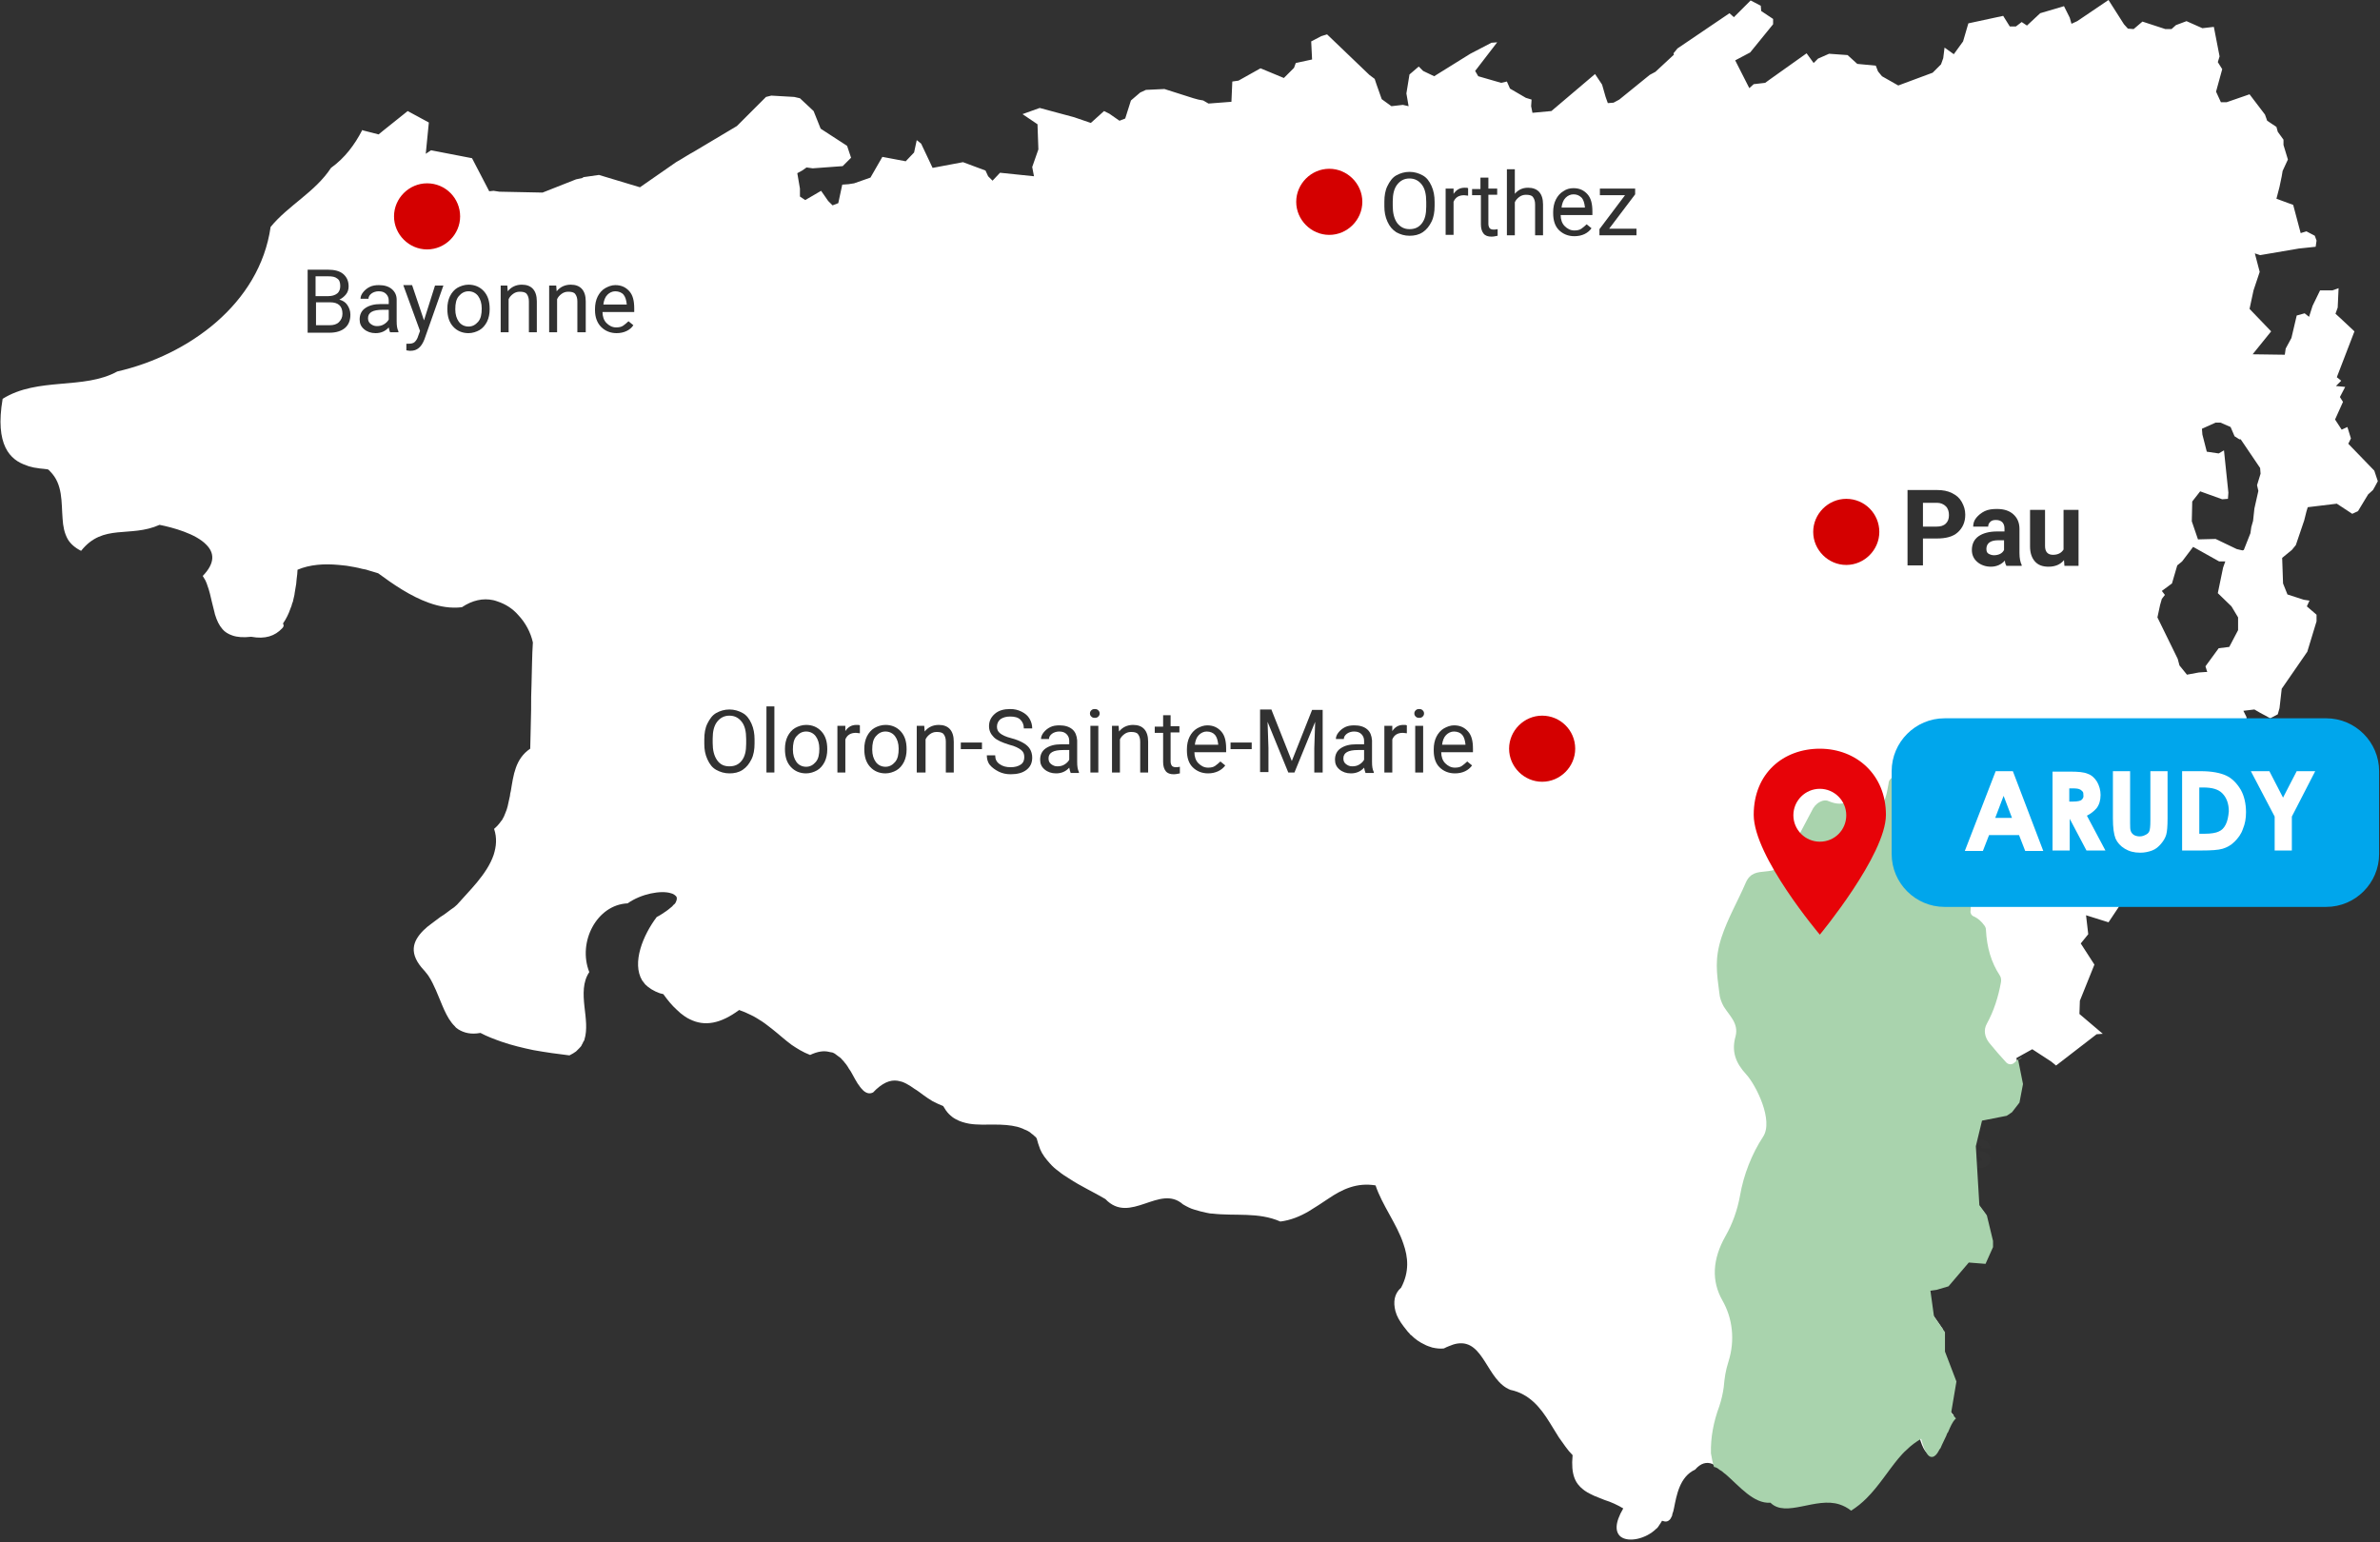 <?xml version="1.0" encoding="utf-8"?>
<!-- Generator: Adobe Illustrator 28.0.0, SVG Export Plug-In . SVG Version: 6.00 Build 0)  -->
<svg version="1.1" id="Calque_1" xmlns="http://www.w3.org/2000/svg" xmlns:xlink="http://www.w3.org/1999/xlink" x="0px" y="0px"
	 viewBox="0 0 540 350" style="enable-background:new 0 0 540 350;" xml:space="preserve">
<style type="text/css">
	.st0{fill:#313131;}
	.st1{fill:#FFFFFF;}
	.st2{fill:#00A6EC;}
	.st3{display:none;fill:#333333;}
	.st4{fill:#D40000;}
	.st5{fill:#333333;}
	.st6{fill:#A9D3AD;}
	.st7{fill:#E70308;}
	.st8{fill:#D1CBE4;}
	.st9{fill:#E40184;}
	.st10{fill:#68C2D0;}
	.st11{fill:#FFED00;}
	.st12{fill:#EE7900;}
	.st13{fill:#09659D;}
	.st14{fill:#CEDBDB;}
	.st15{fill:#36A2BF;}
	.st16{fill:#83AF26;}
	.st17{fill:#6B8187;}
	.st18{fill:#C63733;}
	.st19{fill:#CCCCCC;}
	.st20{fill:#39ABC9;}
	.st21{fill:#FFBD4A;}
	.st22{fill:#FF991F;}
	.st23{fill:#3C3C3C;}
	.st24{fill:#E6534E;}
	.st25{fill:#F4D9AE;}
	.st26{fill:#4D4D4D;}
	.st27{fill:#EF4237;}
	.st28{fill:#DFA726;}
	.st29{fill:#E9C11E;}
	.st30{fill:#E2E3D5;}
	.st31{fill:#E6B522;}
	.st32{fill:#EECB2C;}
	.st33{fill:#E6E6E6;}
	.st34{fill:#FBBC85;}
	.st35{fill:#3B2416;}
	.st36{fill:#FDD09E;}
	.st37{fill:#6ECFF5;}
	.st38{fill:#4DA046;}
	.st39{fill:#F04F32;}
	.st40{fill:#25773C;}
	.st41{fill:#FFC732;}
	.st42{fill:#B6BFC1;}
	.st43{fill:#8C8B8B;}
	.st44{fill:#5B5A5B;}
	.st45{fill:#4D6D54;}
	.st46{fill:#4A6350;}
	.st47{fill:#FFCF02;}
	.st48{opacity:0.2;fill:#4A6350;}
	.st49{fill:#D3AA78;}
	.st50{fill:#A1414B;}
	.st51{fill:#892F3C;}
	.st52{fill:#E2E5EA;}
	.st53{enable-background:new    ;}
	.st54{fill:#8E725D;}
	.st55{fill:#A28671;}
	.st56{fill:#86DCFD;}
	.st57{fill:#D7DEED;}
	.st58{fill:#80AF52;}
	.st59{fill:#60534A;}
	.st60{fill:#3C3B3D;}
	.st61{fill:#C1272D;}
	.st62{fill:#EDF3F3;}
	.st63{fill:#243239;}
	.st64{fill:#CDD1D1;}
	.st65{fill:#668226;}
	.st66{fill:#C0D76B;}
	.st67{fill:#7DA02E;}
	.st68{fill:#FCFBED;}
	.st69{opacity:0.2;fill:#F6CB25;}
	.st70{fill:#F6CB25;}
	.st71{fill:#52691E;}
	.st72{fill:#E55564;}
	.st73{opacity:0.4;fill:#E55564;}
	.st74{fill:#0766FF;}
	.st75{fill:url(#SVGID_1_);}
	.st76{fill:url(#SVGID_00000178168491295794230750000014568613030652725947_);}
	.st77{fill:url(#SVGID_00000145039268003599785110000011408645252070000002_);}
	.st78{fill:url(#SVGID_00000016770875990573872370000014782932485420576676_);}
	.st79{fill:#FAFBFB;}
	.st80{fill:#1BA9E1;}
	.st81{clip-path:url(#SVGID_00000124122020882402132810000007473211537273212327_);}
	.st82{fill:#343434;}
	.st83{fill:#854D39;}
	.st84{fill:#F1B8A7;}
	.st85{opacity:0.7;fill:#F1B8A7;}
	.st86{fill:#A09F9F;}
	.st87{fill:#003399;}
	.st88{fill:#FFCC00;}
	.st89{clip-path:url(#SVGID_00000163757579525395359390000010264887392349074868_);}
	.st90{fill:#E2011C;}
	.st91{fill:#003189;}
	.st92{fill:#7F7F7F;}
	.st93{clip-path:url(#SVGID_00000043418080958886664100000002039038761676378038_);}
	.st94{clip-path:url(#SVGID_00000108275232379480453900000004300177157381188789_);}
</style>
<rect class="st0" width="540" height="350"/>
<g>
	<rect x="0" class="st3" width="540" height="350"/>
	<path id="Carte_64" class="st1" d="M503.5,127.4l-5.9-3.3l-2.5,3.3l-1.1,0.9l-1.2,4.1l-2.3,1.7l0.7,0.9l-0.7,0.9l-0.4,1.4l-0.6,2.8
		l4.6,9.4l0.4,1.5l1.7,2.1l2.7-0.5l1.4-0.1l0.5,0l-0.4-1.3l3-4.1l2.4-0.3l2-3.8l0-2.9l-1.5-2.5l-3.1-3l1.2-5.8l0.5-1.4L503.5,127.4z
		 M498.7,122.4l4-0.1l4.8,2.3l1.3,0.3l0.3-0.1l1.5-3.8l0.2-1.4l0.4-1.4l0.3-2.8l0.9-4l-0.3-1.3l0.4-1.3l0.4-1.3l-0.1-1.3l-4.4-6.5
		l-0.3,0l-1.1-0.7l-0.9-2.1l-2.3-1l-1.1,0l-3.1,1.4l0.1,1.3l1,3.9l2.7,0.4l1.2-0.7l1,9.6l-0.1,1.4l-1.3,0.1l-5-1.8l-1.8,2.3
		l-0.1,4.5L498.7,122.4z M64,142.6c-1.6,1.7-3.8,2.5-7,1.9c-1.8,0.2-3.2,0.1-4.3-0.3c-0.9-0.3-1.7-0.8-2.2-1.4
		c-0.8-0.9-1.3-2-1.7-3.3c0-0.1-0.1-0.2-0.1-0.4c-0.2-0.8-0.4-1.6-0.6-2.4c-0.3-1.3-0.6-2.7-1.1-4c-0.1-0.4-0.3-0.7-0.4-1
		c-0.2-0.3-0.4-0.7-0.6-1c2.9-3,2.6-5.3,0.8-7.1c-2.4-2.5-7.6-3.9-10.6-4.5c-6.7,3-12.8-0.4-17.8,5.9c-1.4-0.7-2.4-1.6-3-2.6
		c-0.8-1.4-1.1-3-1.2-4.7c-0.3-3.7,0.1-7.8-2.8-10.7c-0.2-0.2-0.3-0.4-0.6-0.5c-0.5-0.1-1.1-0.1-1.8-0.2c-0.4-0.1-0.8-0.1-1.3-0.2
		c-0.1,0-0.3-0.1-0.4-0.1c-0.4-0.1-0.9-0.2-1.3-0.4c-3.7-1.2-7.2-4.6-5.4-15.1c8-5,18.4-2,26-6.2C42.7,80.6,58.9,69,61.4,51.5
		c4-4.9,10.1-7.9,13.7-13.4c3.2-2.3,5.4-5.3,7.1-8.6l0.2,0.1l3.5,0.9l1.1-0.9l5.5-4.4l4.8,2.6l-0.7,7.1l1.2-0.8l9.3,1.8l3.9,7.5
		l1-0.1l1.3,0.2l9.8,0.2l7.6-3l1.4-0.3l0.3-0.2l3.5-0.5l9.3,2.8l8.2-5.7l1.2-0.7l1.8-1.1l0.9-0.5l9.9-5.9l3.1-3.1l1-1l1.7-1.7
		l0.8-0.8l1.2-0.3l5.2,0.3l1.3,0.3l3.1,2.9l1.6,4l6,3.9l0.9,2.7l-1.9,1.9l-6.8,0.5L183,38l-1,0.7l-1.1,0.6l0.6,3.5l0,1.8l1.2,0.8
		l3.6-2.1l1.6,2.3l1,1l1.3-0.5l0.9-4.2l1.4-0.1l1.3-0.2l3.7-1.3l2.7-4.7l5.3,1l1.9-2l0.6-2.8l1,0.8l2.6,5.5l6.9-1.3l5.1,1.9l0.6,1.3
		l1,1l1.7-1.8l7.7,0.8l-0.4-2.1l1.4-4l-0.2-5.7l-3.4-2.3l3.9-1.4l7.8,2.1l3.8,1.3l3-2.7l1.2,0.6l2.3,1.6l1.3-0.5l1.3-4.1l2.1-1.8
		l1.3-0.6l4.2-0.2l6.6,2.1l1.1,0.3l1.1,0.2l1.2,0.7l5.2-0.4l0.2-4.6l1.4-0.2l5-2.8l5.3,2.2l2.3-2.3l0.4-1.1l3.7-0.8l-0.2-4.1
		l2.3-1.2l1.3-0.4l9.6,9.2l1.2,0.9l0.4,1.2l1.2,3.4l2.2,1.6l2.6-0.3l1.3,0.3l-0.5-2.9l0.7-4.3l2.1-1.8l1,1l2.5,1.2l8.2-5.1l4.8-2.5
		l1.3-0.1l-5,6.5l0.7,1.2l5.2,1.5l1.3-0.3l0.7,1.6l3.6,2.1l1.3,0.4l-0.1,1.5l0.3,1.5l4.3-0.4l9.9-8.4l1.6,2.4l0.8,2.8l0.5,1.4
		l1.3-0.1l1.3-0.7l6.9-5.6l1.3-0.7l4.2-3.9l-0.1-0.3l0.9-1.1L392.4,3l1,0.9l3.8-3.8l2.3,1.2l0.1,1.2l2.7,1.8l0,1.2l-5.2,6.4
		l-3.4,1.8l3.2,6.3l1-0.9l2.6-0.3l1.1-0.8l8.3-5.9l0.8,1.1l0.8,1.1l1-1l2.5-1.1l4.2,0.3l2.2,2l4.2,0.4l0.5,1.3l0.9,1.1l3.7,2.1
		l7.8-2.9l1.9-1.9l0.5-1.4l0.3-2.4l2.1,1.5l2.1-2.9l1.2-4.1l7.9-1.7l1.5,2.4h1.4l1.3-1l1.2,0.8l3-2.8l5.4-1.6l1.3,2.6l0.4,1.4
		l1.3-0.6l7.1-4.8l3.5,5.5l0.9,1l1.3,0.1l2-1.7l5.2,1.7l1.4,0l1-0.9l2.4-0.9l3.6,1.6l2.6-0.3l1.3,6.7l-0.4,1.3l1,1.6l-1.4,5.1
		l1.1,2.4l1.3,0l5.2-1.8l3.5,4.6l0.5,1.4l2.1,1.4l0.3,1.1l1.3,1.8l0,1.2l1,3.3l-1.2,2.6l-0.2,1.2l-0.5,2.4l-0.7,2.7l3.8,1.4l1.7,6.4
		l1.3-0.4l1.9,1l0.4,1.1l-0.2,1.4l-3.8,0.4l-8.8,1.5l-1.2-0.4l1.1,4.2l-1.4,4.2l-0.9,4.2l4.9,5.1l-4.2,5.2l7.3,0.1l0.2-1.4l1.3-2.4
		l1.2-5.1l1.8-0.5l1,0.8l0.8-2.5l1.7-3.5l2.8,0l1.4-0.5l-0.2,4.4l-0.5,1.4l1.1,1l3.2,3l-0.5,1.3l-3.5,9.1l1,0.8l-1.2,1.2l2.1,0.2
		l-1.2,2.3l0.7,1.1l-1.8,4l1.5,2.3l1.3-0.6l0.8,2.6l-0.6,1.2l5.9,6.1l0.8,2.4l-0.7,1.3l-0.4,0.7l-1.1,1l-2.3,3.8l-1.3,0.6l-3.5-2.3
		l-6.6,0.8l-0.3,1l-0.5,2l-1.9,5.6l-0.9,1.1l-2.2,1.8l0.2,5.8l1,2.5l3.7,1.2l1.3,0.2l-0.6,1.3l2.2,1.9l0,1.5l-2.1,6.9l-5.8,8.4
		l-0.5,4.4l-0.4,1.4l-1.7,0.9l-2.4-1.3l-1.2-0.7l-2.5,0.3l0.7,1.4l1.2,18.2l-1.4,0.1l-5.6-0.1l-3.1,4.3l-3-4.8l-1.4-0.4l-2.7,5.1
		l-0.5,1.2l0.1,2.6l-2.5,2.9l-1.4,1.4l0.2,1.3l-2.2,7.4l-1.3,0.5l-4.7,2.4l-3,4.5l-5.1-1.6l0.5,4.3l-1.7,2.1l3.1,4.8l-3.3,8.2
		l-0.1,3l5.3,4.5l-1.4,0.1l-9.2,7.1l-1.1-0.9l-4.3-2.8l-3.6,2l1.1,5.5l-0.8,4.2l-1.7,2.2l-1.2,0.8l-5.6,1.1l-1.4,5.8l0.8,13.4
		l1.7,2.3l1.4,5.8v1.4l-1.7,3.8l-3.8-0.3l-4.6,5.4l-2.8,0.5l-1.4,0.2l0.8,5.8l2.5,3.6l0,4.4l2.6,6.8l-1.2,7.1l1.1,1.3
		c0,0-0.1,0.1-0.1,0.1c-0.1,0-0.1,0.1-0.2,0.2c-0.5,0.5-1,1.6-1.5,2.8c-0.1,0.3-0.2,0.5-0.4,0.8c-0.3,0.7-0.6,1.4-1,2.1
		c-0.1,0.2-0.2,0.5-0.3,0.7c0,0,0,0,0,0c-0.1,0.2-0.3,0.4-0.4,0.6c-0.5,0.7-0.9,1.2-1.4,1.4c-0.8,0.2-1.7-0.8-2.6-4.1c0,0,0,0,0,0
		c-1.2,0.7-2.3,1.5-3.3,2.5c-0.7,0.6-1.3,1.3-1.9,2c-2.4,2.9-4.4,6.2-7.2,9c-1,1-2.2,2-3.5,2.8c-0.8-0.7-1.7-1.2-2.6-1.4
		c-5.5-1.8-12.2,3.1-15.7-0.4c-3.8,0.3-7.1-3.8-10.1-6.4c0,0,0,0,0,0c-0.1-0.1-0.3-0.2-0.4-0.3c-0.4-0.3-0.8-0.6-1.1-0.8
		c-0.4-0.3-0.8-0.4-1.1-0.6c-1.3-0.5-2.6-0.2-3.9,1.3c-3.5,1.6-4.2,5.8-4.8,8.8v0c-0.1,0.3-0.1,0.6-0.2,0.8
		c-0.1,0.3-0.2,0.5-0.2,0.8c-0.1,0.2-0.2,0.4-0.3,0.6c0,0,0,0,0,0c-0.1,0.2-0.2,0.3-0.3,0.4c-0.4,0.4-0.9,0.5-1.7,0.2
		c-0.1,0.2-0.2,0.3-0.3,0.5c-0.2,0.3-0.4,0.6-0.6,0.9c-0.1,0.1-0.2,0.3-0.4,0.4c-2.3,2.3-6.3,3.2-8.1,1.8c-1.2-1-1.4-3,0.6-6.4h0
		c-0.7-0.4-1.4-0.8-2.1-1.1c-0.7-0.3-1.4-0.6-2.1-0.8h0c-0.5-0.2-1-0.4-1.5-0.6c0,0,0,0,0,0c-0.6-0.2-1.2-0.5-1.8-0.8h0
		c-0.4-0.2-0.8-0.4-1.2-0.7c-0.1-0.1-0.3-0.2-0.4-0.3c-1.8-1.4-2.8-3.4-2.4-7.7c0,0,0,0,0-0.1c-0.6-0.6-1.1-1.2-1.6-1.9c0,0,0,0,0,0
		c-0.5-0.7-1-1.4-1.5-2.1c0,0,0,0,0,0c-0.7-1.1-1.4-2.3-2.1-3.4c-2.1-3.4-4.6-6.5-8.9-7.4c-5.4-2.1-6-11.5-12.1-10.5
		c-0.6,0.1-1.2,0.3-1.9,0.6c-0.3,0.1-0.7,0.3-1.1,0.5c-0.8,0.1-1.7,0-2.6-0.2c-0.6-0.2-1.3-0.4-1.8-0.7c-1.1-0.5-2.1-1.2-3-2.1
		c-0.2-0.1-0.3-0.2-0.4-0.4c-0.3-0.3-0.5-0.5-0.7-0.8c-0.9-1.1-1.7-2.2-2.2-3.4c-0.1-0.3-0.2-0.6-0.3-0.9c-0.5-2-0.3-3.9,1.3-5.3
		c1.9-3.6,1.6-6.9,0.5-10c-1.5-4.5-4.8-8.7-6.3-13.2h0c-4.3-0.7-7.6,0.9-10.7,3c-1.5,1-3,2-4.5,2.9c0,0,0,0,0,0
		c-1.9,1.1-4,2-6.4,2.3c-5-2.2-10.3-1.2-15.4-1.8c-0.5,0-0.9-0.1-1.4-0.2c-0.9-0.2-1.8-0.4-2.7-0.7c-0.4-0.1-0.9-0.3-1.3-0.5
		c-0.4-0.2-0.8-0.4-1.3-0.7c-5.3-4.7-12,4.7-17.6-1.2c-2.5-1.5-5.6-2.9-8.3-4.7c-0.8-0.5-1.6-1-2.3-1.6c-0.7-0.5-1.4-1.1-2-1.8
		c-0.9-1-1.7-2-2.2-3.2c-0.3-0.8-0.6-1.7-0.8-2.5h0c-0.2-0.2-0.3-0.4-0.5-0.5c-0.2-0.2-0.4-0.4-0.6-0.5c-0.3-0.3-0.6-0.5-1-0.7
		c-0.2-0.1-0.4-0.2-0.7-0.3c-0.5-0.3-1.1-0.4-1.6-0.6c-1.6-0.4-3.4-0.5-5.1-0.5c-2,0-4,0.1-5.8-0.2c0,0,0,0,0,0
		c-1.1-0.2-2.1-0.5-3-1c-0.6-0.3-1.1-0.7-1.6-1.2c-0.5-0.5-0.9-1.1-1.3-1.8c-0.8-0.3-1.6-0.7-2.4-1.1c-0.7-0.4-1.4-0.9-2.1-1.4
		c0,0,0,0,0,0c-0.7-0.5-1.3-1-2-1.4c-0.7-0.5-1.3-0.9-1.9-1.2c-0.4-0.2-0.8-0.4-1.3-0.5c-1.7-0.5-3.4-0.1-5.5,1.8
		c-0.2,0.2-0.4,0.4-0.7,0.7c-0.8,0.4-1.5,0.2-2.2-0.4c-0.3-0.3-0.7-0.7-1-1.2c-0.1-0.1-0.2-0.3-0.3-0.4c-0.4-0.6-0.8-1.4-1.2-2.1
		c0,0,0,0,0,0c-0.2-0.4-0.5-0.9-0.8-1.3c-0.1-0.2-0.2-0.3-0.3-0.5c-0.2-0.3-0.4-0.6-0.6-0.8c0,0,0,0,0,0c-0.2-0.3-0.4-0.5-0.7-0.8
		c-0.1-0.1-0.2-0.3-0.4-0.4c-0.4-0.3-0.8-0.6-1.2-0.9c-0.2-0.1-0.5-0.3-0.8-0.3c-0.2,0-0.4-0.1-0.5-0.1c-1.2-0.3-2.6-0.1-4.3,0.7
		c-0.8-0.3-1.6-0.7-2.3-1.1c-0.7-0.4-1.3-0.8-1.9-1.2c-1.5-1.1-2.9-2.4-4.3-3.5c-0.8-0.6-1.5-1.2-2.4-1.8c-0.8-0.5-1.7-1.1-2.6-1.5
		c-0.8-0.4-1.7-0.8-2.6-1.1c-4.2,3.1-7.8,3.8-11.2,2.1c0,0,0,0,0,0c-0.4-0.2-0.8-0.4-1.2-0.7c-0.6-0.4-1.2-0.9-1.8-1.5
		c-1-0.9-2-2.1-3-3.5l0,0c-0.3-0.1-0.5-0.1-0.8-0.2c-1.4-0.5-2.5-1.2-3.3-2c-0.2-0.3-0.5-0.6-0.7-0.9l0,0c-2.4-4,0.2-10.3,3.3-14.4
		c0.8-0.4,1.5-0.9,2.1-1.3c0.6-0.4,1-0.8,1.4-1.1c0.2-0.2,0.3-0.4,0.5-0.5c0.3-0.3,0.4-0.6,0.5-0.9c0.1-0.4,0.1-0.8-0.2-1
		c-0.2-0.2-0.6-0.5-1.1-0.6c-2.2-0.7-6.7,0.1-9.8,2.3c-7,0.3-11.4,8.8-8.7,15.6c-1.5,2.2-1.4,5-1.1,7.8c0.3,2.6,0.7,5.3,0,7.5
		c0,0.2-0.1,0.3-0.2,0.4c0,0,0,0,0,0c-0.1,0.3-0.3,0.6-0.4,0.8c-0.1,0.3-0.3,0.5-0.6,0.8c-0.2,0.2-0.5,0.5-0.7,0.7
		c-0.4,0.3-0.9,0.6-1.5,0.9c-2.6-0.3-5.4-0.7-8.2-1.2c-2.4-0.5-4.9-1.1-7.2-1.9c-1.7-0.6-3.3-1.2-4.8-2c-2.1,0.4-3.7,0-5-0.8
		c-0.3-0.2-0.6-0.4-0.8-0.7c-2-1.9-3-5.3-4.3-8.2c-0.5-1.1-1-2.2-1.6-3.1c-0.3-0.5-0.7-0.9-1-1.3c-3.7-3.9-2.7-6.7-0.2-9.2
		c0.5-0.5,1.1-1,1.8-1.5c0.4-0.3,0.8-0.6,1.2-0.9c0.3-0.2,0.5-0.4,0.8-0.6c0.5-0.3,1.1-0.7,1.6-1.1c0.3-0.2,0.5-0.4,0.8-0.6
		c0.5-0.3,1-0.7,1.4-1.1v0c2.7-3.1,6.8-6.9,8.3-11.3c0.6-1.9,0.8-3.8,0.1-5.9c0.3-0.3,0.7-0.6,1-1c0.3-0.3,0.5-0.7,0.8-1
		c0,0,0,0,0,0c0.3-0.5,0.6-1.1,0.8-1.7c0,0,0,0,0,0c0.4-0.9,0.6-1.9,0.8-2.9c0.1-0.3,0.1-0.6,0.2-0.9c0-0.3,0.1-0.7,0.2-1.1
		c0.6-3.6,1-7.3,4.4-9.6c0.1-2.7,0.1-5.7,0.2-8.7c0-2,0-4.1,0.1-6.1c0,0,0,0,0-0.1c0.1-3.1,0.1-6.2,0.3-9.2
		c-0.5-2.3-1.7-4.5-3.3-6.2c-1.3-1.5-2.9-2.5-4.7-3.1c-0.2-0.1-0.4-0.1-0.6-0.2c-0.1,0-0.3-0.1-0.4-0.1c-2.3-0.5-4.7,0-7.1,1.6
		c-2.5,0.3-5-0.1-7.5-1c-4.2-1.5-8.1-4.2-11.5-6.7c-0.6-0.2-1.3-0.4-2-0.6c-0.5-0.2-1-0.3-1.6-0.4c-1.1-0.3-2.3-0.5-3.5-0.7
		c-0.3,0-0.6-0.1-0.9-0.1c-0.3,0-0.7-0.1-1-0.1c-3.2-0.3-6.5-0.1-9.3,1.1c0,0.6-0.1,1.3-0.2,2.1c0,0,0,0,0,0c0,0.4-0.1,0.7-0.1,1.1
		c0,0,0,0,0,0c-0.1,0.6-0.2,1.2-0.3,1.8c0,0.2-0.1,0.4-0.1,0.7c-0.1,0.4-0.2,0.8-0.3,1.3c0,0.2-0.1,0.4-0.2,0.6
		c-0.1,0.4-0.2,0.8-0.4,1.2c-0.4,1.2-1,2.4-1.7,3.4C64.5,142,64.3,142.3,64,142.6z"/>
	<g>
		<path class="st4" d="M301.6,38.3c-4.1,0-7.5,3.4-7.5,7.5s3.4,7.5,7.5,7.5s7.5-3.4,7.5-7.5S305.7,38.3,301.6,38.3L301.6,38.3z"/>
	</g>
	<g>
		<path class="st4" d="M418.9,113.2c-4.1,0-7.5,3.4-7.5,7.5s3.4,7.5,7.5,7.5c4.1,0,7.5-3.4,7.5-7.5S423.1,113.2,418.9,113.2
			L418.9,113.2z"/>
	</g>
	<g>
		<path class="st4" d="M349.9,162.4c-4.1,0-7.5,3.4-7.5,7.5v0c0,4.1,3.4,7.5,7.5,7.5s7.5-3.4,7.5-7.5v0
			C357.4,165.7,354,162.4,349.9,162.4L349.9,162.4z"/>
	</g>
	<g>
		<path class="st4" d="M96.9,41.6L96.9,41.6c-4.1,0-7.5,3.4-7.5,7.5s3.4,7.5,7.5,7.5h0c4.1,0,7.5-3.4,7.5-7.5S101.1,41.6,96.9,41.6
			L96.9,41.6z"/>
	</g>
	<g>
		<path class="st4" d="M404.5,255.6L404.5,255.6c-2.8,0-5,2.2-5,5c0,2.8,2.2,5,5,5h0c2.8,0,5-2.2,5-5
			C409.5,257.8,407.2,255.6,404.5,255.6L404.5,255.6z"/>
	</g>
	<g>
		<path class="st5" d="M417.6,263.3h3.6v1.6h-5.6v-8.5h2.1V263.3z"/>
		<path class="st5" d="M425.5,264.9c-0.1-0.1-0.1-0.3-0.2-0.6c-0.4,0.5-0.9,0.7-1.5,0.7c-0.6,0-1.1-0.2-1.5-0.5s-0.6-0.8-0.6-1.4
			c0-0.7,0.3-1.2,0.8-1.6s1.2-0.5,2.2-0.5h0.6v-0.3c0-0.6-0.3-0.9-0.8-0.9c-0.5,0-0.7,0.2-0.7,0.7h-2c0-0.6,0.3-1.1,0.8-1.5
			s1.2-0.6,2-0.6s1.4,0.2,1.9,0.6s0.7,0.9,0.7,1.6v2.8c0,0.6,0.1,1,0.3,1.3v0.1H425.5z M424.3,263.6c0.2,0,0.5-0.1,0.6-0.2
			s0.3-0.2,0.3-0.4v-1h-0.6c-0.7,0-1,0.3-1,0.9c0,0.2,0.1,0.3,0.2,0.4S424.1,263.6,424.3,263.6z"/>
		<path class="st5" d="M432.1,260.3l-0.7,0c-0.6,0-1,0.2-1.2,0.6v4h-2v-6.3h1.9l0.1,0.8c0.3-0.6,0.8-0.9,1.4-0.9
			c0.2,0,0.4,0,0.6,0.1L432.1,260.3z"/>
		<path class="st5" d="M436.6,264.2c-0.4,0.5-1,0.8-1.7,0.8c-0.7,0-1.2-0.2-1.6-0.6s-0.5-1-0.5-1.7v-4.1h2v4.1
			c0,0.5,0.3,0.8,0.8,0.8c0.5,0,0.8-0.2,1-0.5v-4.4h2v6.3h-1.9L436.6,264.2z"/>
		<path class="st5" d="M441.4,258.5l0.1,0.7c0.4-0.6,1-0.9,1.8-0.9c0.7,0,1.2,0.2,1.5,0.6s0.5,1,0.5,1.8v4.1h-2v-4
			c0-0.3-0.1-0.6-0.2-0.7s-0.4-0.2-0.7-0.2c-0.4,0-0.7,0.2-0.9,0.5v4.5h-2v-6.3H441.4z"/>
		<path class="st5" d="M449.7,263.1c0-0.2-0.1-0.3-0.3-0.4s-0.5-0.2-1-0.3s-0.9-0.3-1.2-0.4s-0.6-0.4-0.7-0.6s-0.3-0.5-0.3-0.9
			c0-0.6,0.2-1.1,0.7-1.4s1.1-0.6,1.9-0.6c0.8,0,1.5,0.2,2,0.6s0.8,0.9,0.8,1.5h-2c0-0.5-0.3-0.8-0.8-0.8c-0.2,0-0.4,0.1-0.5,0.2
			s-0.2,0.3-0.2,0.4c0,0.2,0.1,0.3,0.3,0.4s0.4,0.2,0.8,0.3s0.7,0.2,1,0.3c1,0.3,1.4,0.9,1.4,1.8c0,0.6-0.3,1-0.8,1.4
			s-1.2,0.5-2,0.5c-0.5,0-1-0.1-1.5-0.3s-0.8-0.5-1-0.8s-0.4-0.7-0.4-1.1h1.8c0,0.3,0.1,0.5,0.3,0.6s0.4,0.2,0.7,0.2
			c0.3,0,0.5-0.1,0.6-0.2S449.7,263.3,449.7,263.1z"/>
	</g>
	<path class="st6" d="M442.1,291.9l4.6-5.4l3.8,0.3l1.7-3.8v-1.4l-1.4-5.8l-1.7-2.3l-0.8-13.4l1.4-5.8l5.6-1.1l1.2-0.8l1.7-2.2
		l0.8-4.2l-1.1-5.5l0.9-0.5c-0.5,0.1-1.1,0.5-1.7,1.1c-0.6,0.6-1.4,0.5-1.9,0c-1.3-1.4-2.6-2.9-3.9-4.5c-1-1.3-1.3-2.9-0.5-4.3
		c1.6-2.9,2.6-6.1,3.2-9.4c0.1-0.6,0-1.2-0.3-1.6c-1.9-2.9-2.9-6.3-3.1-10.2c0-0.4-0.1-0.7-0.3-1c-0.7-1-1.6-1.8-2.6-2.2
		c-0.4-0.2-0.7-0.7-0.6-1.2c0.3-4,0-8.6-0.8-13.8c-0.2-1.5-0.7-2.8-1.4-3.9c-2.3-3.8-5.1-7.5-8.2-10.9c-2.4-2.6-4.9-4.2-7.7-1.4
		c-0.3,0.3-0.5,0.7-0.5,1.1c-0.2,1-0.3,1.8-0.5,2.5c-0.6,2.5-1.6,2.7-2.9,0.6c-0.3-0.4-0.6-0.7-1.1-1c-0.3-0.2-0.6-0.2-1,0
		c-3,1.4-4.3,3.5-8.1,1.9c-0.4-0.2-0.8-0.2-1.3-0.1c-1,0.3-1.7,0.9-2.2,1.7c-1.9,3.5-3.8,7.2-5.8,11.2c-2.7,5.4-7.5,1.1-9.5,5.7
		c-1.8,4.2-4.1,8.1-5.5,12.4c-1.6,4.9-1.1,8-0.5,12.6c0.1,1.2,0.5,2.2,1,3.1c1.3,2.1,3.4,3.8,2.7,6.7c-1,3.5,0,6.1,2.4,8.7
		c2.2,2.4,6.3,10.5,3.8,14.2c-2.5,3.8-4.4,8.6-5.2,13.3c-0.6,3.3-1.7,6.4-3.3,9.2c-3,5.3-3.2,10.2-0.7,14.6c2.3,4,2.9,9,1.4,13.8
		c-0.7,2.2-0.9,3.7-1.1,5.9c-0.2,1.4-0.5,2.8-1,4.3c-1.3,3.5-2,7.1-1.9,10.7c0.2,1.2,0.4,2.2,0.7,3.1c0,0,0.1,0,0.1,0
		c0.4,0.1,0.8,0.3,1.1,0.6c0.4,0.2,0.8,0.5,1.1,0.8c0.1,0.1,0.3,0.2,0.4,0.3c0,0,0,0,0,0c3,2.6,6.3,6.7,10.1,6.4
		c3.5,3.5,10.3-1.4,15.7,0.4c0.9,0.3,1.7,0.7,2.6,1.4c1.3-0.8,2.5-1.8,3.5-2.8c2.8-2.8,4.8-6.1,7.2-9c0.6-0.7,1.2-1.4,1.9-2
		c1-1,2.1-1.8,3.3-2.5c0,0,0,0,0,0c0.9,3.3,1.7,4.3,2.6,4.1c0.5-0.1,1-0.6,1.4-1.4c0.1-0.2,0.2-0.4,0.4-0.6c0,0,0,0,0,0
		c0.1-0.2,0.2-0.5,0.3-0.7c0.3-0.7,0.7-1.4,1-2.1c0.1-0.3,0.2-0.6,0.4-0.8c0.5-1.2,1-2.3,1.5-2.8c0-0.1,0.1-0.1,0.2-0.2
		c0-0.1,0.1-0.1,0.1-0.1l-1.1-1.3l1.2-7.1l-2.6-6.8l0-4.4l-2.5-3.6l-0.8-5.8l1.4-0.2L442.1,291.9z"/>
	<path class="st7" d="M412.9,169.9c-8.3,0-15,5.6-15,15c0,9.5,15,27.2,15,27.2s15-18.1,15-27.2S421.2,169.9,412.9,169.9z M412.9,191
		c-3.3,0-6-2.7-6-6c0-3.3,2.7-6,6-6s6,2.7,6,6C418.9,188.3,416.3,191,412.9,191z"/>
	<g>
		<path class="st2" d="M441.2,163h86.6c6.6,0,12,5.4,12,12v18.8c0,6.6-5.4,12-12,12h-86.6c-6.6,0-12-5.4-12-12V175
			C429.2,168.4,434.6,163,441.2,163z"/>
		<g>
			<path class="st1" d="M452.8,175l-7,18.1h4.1l1.4-3.6h6.8l1.4,3.6h4.1l-6.9-18.1H452.8z M452.7,185.6l1.9-5l1.9,5H452.7z"/>
			<path class="st1" d="M475.7,183.4c0.6-0.8,0.9-1.8,0.9-3c0-1.1-0.3-2.1-0.8-3c-0.5-0.8-1.2-1.5-2.1-1.8c-0.9-0.4-2.2-0.5-4.2-0.5
				h-3.8V193h3.9v-7.2l3.8,7.2h4.3l-4.2-7.9C474.3,184.7,475.1,184.1,475.7,183.4z M472.3,181.5c-0.2,0.2-0.8,0.4-2,0.4h-0.8v-3h0.6
				c1.1,0,1.5,0.1,1.7,0.2c0.3,0.1,0.5,0.3,0.7,0.5c0.2,0.2,0.2,0.5,0.2,0.8C472.8,180.9,472.6,181.2,472.3,181.5z"/>
			<path class="st1" d="M487.9,186.2c0,1.4-0.1,2-0.2,2.3c-0.1,0.4-0.4,0.7-0.8,0.9c-0.4,0.2-0.8,0.4-1.4,0.4
				c-0.5,0-0.9-0.1-1.3-0.3c-0.3-0.2-0.6-0.5-0.7-0.8c-0.2-0.4-0.2-1-0.2-2V175h-3.9v10.7c0,2.1,0.2,3.6,0.6,4.6
				c0.4,0.9,1.1,1.7,2.1,2.3c1,0.6,2.1,0.9,3.5,0.9c1,0,1.9-0.2,2.7-0.5c0.8-0.3,1.4-0.8,2-1.5c0.6-0.7,1-1.4,1.2-2.1
				c0.2-0.7,0.3-1.9,0.3-3.7V175h-3.9V186.2z"/>
			<path class="st1" d="M505.1,176c-1.3-0.6-3.2-1-5.8-1h-4.2V193h4.3c2.3,0,3.9-0.1,4.9-0.4c1-0.3,1.9-0.8,2.7-1.6
				c0.8-0.8,1.5-1.7,1.9-2.9c0.5-1.2,0.7-2.4,0.7-3.8c0-1.9-0.4-3.7-1.2-5.1C507.5,177.7,506.4,176.6,505.1,176z M505,187.1
				c-0.4,0.8-0.9,1.3-1.6,1.6c-0.6,0.3-1.7,0.5-3.2,0.5H499v-10.5h0.9c2,0,3.4,0.4,4.3,1.3c1,1,1.5,2.4,1.5,4.1
				C505.6,185.3,505.4,186.3,505,187.1z"/>
			<polygon class="st1" points="521.1,175 518,181 514.9,175 510.7,175 516.1,185.3 516.1,193 520,193 520,185.3 525.3,175 			"/>
		</g>
	</g>
	<g>
		<path class="st0" d="M171.2,168.7c0,1.4-0.2,2.6-0.7,3.6s-1.1,1.8-2,2.4s-1.9,0.8-3,0.8c-1.1,0-2.1-0.3-3-0.8s-1.5-1.3-2-2.4
			s-0.7-2.2-0.7-3.5v-1c0-1.4,0.2-2.6,0.7-3.6s1.1-1.9,2-2.4s1.9-0.8,3-0.8c1.1,0,2.1,0.3,3,0.8s1.5,1.3,2,2.4s0.7,2.3,0.7,3.6
			V168.7z M169.3,167.7c0-1.7-0.3-3-1-3.9s-1.6-1.4-2.8-1.4c-1.2,0-2.1,0.5-2.8,1.4s-1,2.2-1,3.8v1c0,1.6,0.3,2.9,1,3.9
			s1.6,1.4,2.8,1.4c1.2,0,2.1-0.4,2.8-1.3s1-2.1,1-3.8V167.7z"/>
		<path class="st0" d="M175.7,175.3h-1.8v-15h1.8V175.3z"/>
		<path class="st0" d="M178.1,169.9c0-1,0.2-2,0.6-2.8s1-1.5,1.7-1.9s1.6-0.7,2.5-0.7c1.4,0,2.6,0.5,3.5,1.5s1.3,2.3,1.3,4v0.1
			c0,1-0.2,2-0.6,2.8s-1,1.5-1.7,1.9s-1.6,0.7-2.5,0.7c-1.4,0-2.6-0.5-3.5-1.5s-1.3-2.3-1.3-4V169.9z M179.9,170.1
			c0,1.2,0.3,2.1,0.8,2.8s1.3,1.1,2.2,1.1c0.9,0,1.6-0.4,2.2-1.1s0.8-1.7,0.8-3c0-1.2-0.3-2.1-0.8-2.8s-1.3-1.1-2.2-1.1
			c-0.9,0-1.6,0.4-2.2,1.1S179.9,168.8,179.9,170.1z"/>
		<path class="st0" d="M195.1,166.4c-0.3,0-0.6-0.1-0.9-0.1c-1.2,0-2,0.5-2.4,1.5v7.5H190v-10.6h1.8l0,1.2c0.6-0.9,1.4-1.4,2.5-1.4
			c0.4,0,0.6,0,0.8,0.1V166.4z"/>
		<path class="st0" d="M196.1,169.9c0-1,0.2-2,0.6-2.8s1-1.5,1.7-1.9s1.6-0.7,2.5-0.7c1.4,0,2.6,0.5,3.5,1.5s1.3,2.3,1.3,4v0.1
			c0,1-0.2,2-0.6,2.8s-1,1.5-1.7,1.9s-1.6,0.7-2.5,0.7c-1.4,0-2.6-0.5-3.5-1.5s-1.3-2.3-1.3-4V169.9z M197.9,170.1
			c0,1.2,0.3,2.1,0.8,2.8s1.3,1.1,2.2,1.1c0.9,0,1.6-0.4,2.2-1.1s0.8-1.7,0.8-3c0-1.2-0.3-2.1-0.8-2.8s-1.3-1.1-2.2-1.1
			c-0.9,0-1.6,0.4-2.2,1.1S197.9,168.8,197.9,170.1z"/>
		<path class="st0" d="M209.7,164.7l0.1,1.3c0.8-1,1.9-1.5,3.2-1.5c2.2,0,3.4,1.3,3.4,3.8v7h-1.8v-7c0-0.8-0.2-1.3-0.5-1.7
			s-0.9-0.5-1.6-0.5c-0.6,0-1.1,0.2-1.5,0.5s-0.8,0.7-1,1.2v7.5H208v-10.6H209.7z"/>
		<path class="st0" d="M222.8,170H218v-1.5h4.8V170z"/>
		<path class="st0" d="M229,169c-1.6-0.5-2.8-1-3.5-1.7s-1.1-1.5-1.1-2.5c0-1.1,0.4-2,1.3-2.8s2.1-1.1,3.5-1.1c1,0,1.8,0.2,2.6,0.6
			s1.4,0.9,1.8,1.6s0.6,1.4,0.6,2.2h-1.9c0-0.9-0.3-1.5-0.8-2c-0.5-0.5-1.3-0.7-2.3-0.7c-0.9,0-1.6,0.2-2.2,0.6
			c-0.5,0.4-0.8,1-0.8,1.7c0,0.6,0.2,1.1,0.7,1.5c0.5,0.4,1.3,0.8,2.5,1.1s2.1,0.7,2.8,1.1s1.2,0.9,1.5,1.4s0.5,1.2,0.5,1.9
			c0,1.2-0.4,2.1-1.3,2.8s-2.1,1-3.6,1c-1,0-1.9-0.2-2.7-0.6s-1.5-0.9-2-1.5s-0.7-1.4-0.7-2.2h1.9c0,0.9,0.3,1.5,1,2
			s1.5,0.7,2.5,0.7c1,0,1.7-0.2,2.3-0.6s0.8-1,0.8-1.7s-0.2-1.2-0.7-1.6S230.3,169.3,229,169z"/>
		<path class="st0" d="M242.9,175.3c-0.1-0.2-0.2-0.6-0.3-1.1c-0.8,0.9-1.8,1.3-3,1.3c-1,0-1.9-0.3-2.6-0.9s-1-1.3-1-2.2
			c0-1.1,0.4-2,1.3-2.6s2-0.9,3.5-0.9h1.8v-0.8c0-0.6-0.2-1.1-0.6-1.5s-0.9-0.6-1.7-0.6c-0.6,0-1.2,0.2-1.6,0.5s-0.7,0.7-0.7,1.2
			h-1.8c0-0.5,0.2-1,0.6-1.5s0.9-0.9,1.5-1.2s1.3-0.4,2.1-0.4c1.2,0,2.2,0.3,2.9,0.9s1,1.4,1.1,2.5v4.9c0,1,0.1,1.7,0.4,2.3v0.2
			H242.9z M239.9,173.9c0.6,0,1.1-0.1,1.6-0.4s0.9-0.7,1.1-1.1v-2.2h-1.4c-2.2,0-3.3,0.6-3.3,1.9c0,0.6,0.2,1,0.6,1.3
			S239.3,173.9,239.9,173.9z"/>
		<path class="st0" d="M247.3,161.9c0-0.3,0.1-0.5,0.3-0.7s0.4-0.3,0.8-0.3s0.6,0.1,0.8,0.3s0.3,0.4,0.3,0.7s-0.1,0.5-0.3,0.7
			s-0.4,0.3-0.8,0.3s-0.6-0.1-0.8-0.3S247.3,162.2,247.3,161.9z M249.2,175.3h-1.8v-10.6h1.8V175.3z"/>
		<path class="st0" d="M253.8,164.7l0.1,1.3c0.8-1,1.9-1.5,3.2-1.5c2.2,0,3.4,1.3,3.4,3.8v7h-1.8v-7c0-0.8-0.2-1.3-0.5-1.7
			s-0.9-0.5-1.6-0.5c-0.6,0-1.1,0.2-1.5,0.5s-0.8,0.7-1,1.2v7.5h-1.8v-10.6H253.8z"/>
		<path class="st0" d="M265.6,162.2v2.6h2v1.4h-2v6.6c0,0.4,0.1,0.7,0.3,1c0.2,0.2,0.5,0.3,0.9,0.3c0.2,0,0.5,0,0.9-0.1v1.5
			c-0.5,0.1-0.9,0.2-1.4,0.2c-0.8,0-1.4-0.2-1.8-0.7s-0.6-1.2-0.6-2.1v-6.6h-1.9v-1.4h1.9v-2.6H265.6z"/>
		<path class="st0" d="M274.1,175.5c-1.4,0-2.6-0.5-3.5-1.4s-1.3-2.2-1.3-3.8V170c0-1,0.2-2,0.6-2.8s1-1.5,1.7-1.9s1.5-0.7,2.3-0.7
			c1.4,0,2.4,0.5,3.2,1.4s1.1,2.2,1.1,3.9v0.8H271c0,1,0.3,1.9,0.9,2.5s1.3,1,2.2,1c0.6,0,1.2-0.1,1.6-0.4s0.8-0.6,1.2-1l1.1,0.9
			C277.2,174.8,275.8,175.5,274.1,175.5z M273.8,166c-0.7,0-1.3,0.3-1.8,0.8s-0.8,1.3-0.9,2.2h5.3v-0.1c-0.1-0.9-0.3-1.6-0.7-2.1
			S274.6,166,273.8,166z"/>
		<path class="st0" d="M284,170h-4.8v-1.5h4.8V170z"/>
		<path class="st0" d="M288.5,161.1l4.6,11.6l4.6-11.6h2.4v14.2h-1.9v-5.5l0.2-6l-4.7,11.5h-1.4l-4.7-11.5l0.2,5.9v5.5h-1.9v-14.2
			H288.5z"/>
		<path class="st0" d="M309.8,175.3c-0.1-0.2-0.2-0.6-0.3-1.1c-0.8,0.9-1.8,1.3-3,1.3c-1,0-1.9-0.3-2.6-0.9s-1-1.3-1-2.2
			c0-1.1,0.4-2,1.3-2.6s2-0.9,3.5-0.9h1.8v-0.8c0-0.6-0.2-1.1-0.6-1.5s-0.9-0.6-1.7-0.6c-0.6,0-1.2,0.2-1.6,0.5s-0.7,0.7-0.7,1.2
			h-1.8c0-0.5,0.2-1,0.6-1.5s0.9-0.9,1.5-1.2s1.3-0.4,2.1-0.4c1.2,0,2.2,0.3,2.9,0.9s1,1.4,1.1,2.5v4.9c0,1,0.1,1.7,0.4,2.3v0.2
			H309.8z M306.8,173.9c0.6,0,1.1-0.1,1.6-0.4s0.9-0.7,1.1-1.1v-2.2h-1.4c-2.2,0-3.3,0.6-3.3,1.9c0,0.6,0.2,1,0.6,1.3
			S306.2,173.9,306.8,173.9z"/>
		<path class="st0" d="M319.2,166.4c-0.3,0-0.6-0.1-0.9-0.1c-1.2,0-2,0.5-2.4,1.5v7.5h-1.8v-10.6h1.8l0,1.2c0.6-0.9,1.4-1.4,2.5-1.4
			c0.4,0,0.6,0,0.8,0.1V166.4z"/>
		<path class="st0" d="M320.9,161.9c0-0.3,0.1-0.5,0.3-0.7s0.4-0.3,0.8-0.3s0.6,0.1,0.8,0.3s0.3,0.4,0.3,0.7s-0.1,0.5-0.3,0.7
			s-0.4,0.3-0.8,0.3s-0.6-0.1-0.8-0.3S320.9,162.2,320.9,161.9z M322.9,175.3h-1.8v-10.6h1.8V175.3z"/>
		<path class="st0" d="M330.1,175.5c-1.4,0-2.6-0.5-3.5-1.4s-1.3-2.2-1.3-3.8V170c0-1,0.2-2,0.6-2.8s1-1.5,1.7-1.9s1.5-0.7,2.3-0.7
			c1.4,0,2.4,0.5,3.2,1.4s1.1,2.2,1.1,3.9v0.8h-7.2c0,1,0.3,1.9,0.9,2.5s1.3,1,2.2,1c0.6,0,1.2-0.1,1.6-0.4s0.8-0.6,1.2-1l1.1,0.9
			C333.2,174.8,331.9,175.5,330.1,175.5z M329.9,166c-0.7,0-1.3,0.3-1.8,0.8s-0.8,1.3-0.9,2.2h5.3v-0.1c-0.1-0.9-0.3-1.6-0.7-2.1
			S330.7,166,329.9,166z"/>
	</g>
	<g>
		<path class="st0" d="M69.8,75.4V61.2h4.6c1.5,0,2.7,0.3,3.5,1s1.2,1.6,1.2,2.8c0,0.7-0.2,1.3-0.6,1.8s-0.9,0.9-1.5,1.2
			c0.8,0.2,1.4,0.6,1.8,1.2s0.7,1.3,0.7,2.2c0,1.3-0.4,2.3-1.2,3s-2,1.1-3.5,1.1H69.8z M71.7,67.2h2.8c0.8,0,1.5-0.2,2-0.6
			c0.5-0.4,0.7-1,0.7-1.7c0-0.8-0.2-1.4-0.7-1.7c-0.5-0.4-1.1-0.5-2.1-0.5h-2.8V67.2z M71.7,68.7v5.1h3.1c0.9,0,1.6-0.2,2.1-0.7
			s0.8-1.1,0.8-1.9c0-1.7-0.9-2.6-2.8-2.6H71.7z"/>
		<path class="st0" d="M88.5,75.4c-0.1-0.2-0.2-0.6-0.3-1.1c-0.8,0.9-1.8,1.3-3,1.3c-1,0-1.9-0.3-2.6-0.9s-1-1.3-1-2.2
			c0-1.1,0.4-2,1.3-2.6s2-0.9,3.5-0.9h1.8v-0.8c0-0.6-0.2-1.1-0.6-1.5s-0.9-0.6-1.7-0.6c-0.6,0-1.2,0.2-1.6,0.5s-0.7,0.7-0.7,1.2
			h-1.8c0-0.5,0.2-1,0.6-1.5s0.9-0.9,1.5-1.2s1.3-0.4,2.1-0.4c1.2,0,2.2,0.3,2.9,0.9S90,67,90,68v4.9c0,1,0.1,1.7,0.4,2.3v0.2H88.5z
			 M85.5,74c0.6,0,1.1-0.1,1.6-0.4s0.9-0.7,1.1-1.1v-2.2h-1.4c-2.2,0-3.3,0.6-3.3,1.9c0,0.6,0.2,1,0.6,1.3S84.9,74,85.5,74z"/>
		<path class="st0" d="M96.2,72.7l2.5-7.9h1.9L96.3,77c-0.7,1.8-1.7,2.6-3.1,2.6l-0.3,0l-0.7-0.1V78l0.5,0c0.6,0,1.1-0.1,1.4-0.4
			s0.6-0.7,0.8-1.4l0.4-1.1l-3.8-10.4h2L96.2,72.7z"/>
		<path class="st0" d="M101.5,70c0-1,0.2-2,0.6-2.8s1-1.5,1.7-1.9s1.6-0.7,2.5-0.7c1.4,0,2.6,0.5,3.5,1.5s1.3,2.3,1.3,4v0.1
			c0,1-0.2,2-0.6,2.8s-1,1.5-1.7,1.9s-1.6,0.7-2.5,0.7c-1.4,0-2.6-0.5-3.5-1.5s-1.3-2.3-1.3-4V70z M103.3,70.2
			c0,1.2,0.3,2.1,0.8,2.8s1.3,1.1,2.2,1.1c0.9,0,1.6-0.4,2.2-1.1s0.8-1.7,0.8-3c0-1.2-0.3-2.1-0.8-2.8s-1.3-1.1-2.2-1.1
			c-0.9,0-1.6,0.4-2.2,1.1S103.3,68.9,103.3,70.2z"/>
		<path class="st0" d="M115.1,64.8l0.1,1.3c0.8-1,1.9-1.5,3.2-1.5c2.2,0,3.4,1.3,3.4,3.8v7h-1.8v-7c0-0.8-0.2-1.3-0.5-1.7
			s-0.9-0.5-1.6-0.5c-0.6,0-1.1,0.2-1.5,0.5s-0.8,0.7-1,1.2v7.5h-1.8V64.8H115.1z"/>
		<path class="st0" d="M126.2,64.8l0.1,1.3c0.8-1,1.9-1.5,3.2-1.5c2.2,0,3.4,1.3,3.4,3.8v7H131v-7c0-0.8-0.2-1.3-0.5-1.7
			s-0.9-0.5-1.6-0.5c-0.6,0-1.1,0.2-1.5,0.5s-0.8,0.7-1,1.2v7.5h-1.8V64.8H126.2z"/>
		<path class="st0" d="M139.9,75.6c-1.4,0-2.6-0.5-3.5-1.4S135,72,135,70.4v-0.3c0-1,0.2-2,0.6-2.8s1-1.5,1.7-1.9s1.5-0.7,2.3-0.7
			c1.4,0,2.4,0.5,3.2,1.4s1.1,2.2,1.1,3.9v0.8h-7.2c0,1,0.3,1.9,0.9,2.5s1.3,1,2.2,1c0.6,0,1.2-0.1,1.6-0.4s0.8-0.6,1.2-1l1.1,0.9
			C143,74.9,141.6,75.6,139.9,75.6z M139.6,66.1c-0.7,0-1.3,0.3-1.8,0.8s-0.8,1.3-0.9,2.2h5.3V69c-0.1-0.9-0.3-1.6-0.7-2.1
			S140.4,66.1,139.6,66.1z"/>
	</g>
	<g>
		<path class="st0" d="M325.5,46.7c0,1.4-0.2,2.6-0.7,3.6s-1.1,1.8-2,2.4s-1.9,0.8-3,0.8c-1.1,0-2.1-0.3-3-0.8
			c-0.9-0.6-1.5-1.3-2-2.4s-0.7-2.2-0.7-3.5v-1c0-1.4,0.2-2.6,0.7-3.6c0.5-1,1.1-1.9,2-2.4s1.9-0.8,3-0.8c1.1,0,2.1,0.3,3,0.8
			s1.5,1.3,2,2.4s0.7,2.3,0.7,3.6V46.7z M323.6,45.8c0-1.7-0.3-3-1-3.9c-0.7-0.9-1.6-1.4-2.8-1.4c-1.2,0-2.1,0.5-2.8,1.4
			c-0.7,0.9-1,2.2-1,3.8v1c0,1.6,0.3,2.9,1,3.9c0.7,0.9,1.6,1.4,2.8,1.4c1.2,0,2.1-0.4,2.8-1.3s1-2.1,1-3.8V45.8z"/>
		<path class="st0" d="M333.1,44.4c-0.3,0-0.6-0.1-0.9-0.1c-1.2,0-2,0.5-2.4,1.5v7.5H328V42.8h1.8l0,1.2c0.6-0.9,1.4-1.4,2.5-1.4
			c0.4,0,0.6,0,0.8,0.1V44.4z"/>
		<path class="st0" d="M337.7,40.2v2.6h2v1.4h-2v6.6c0,0.4,0.1,0.7,0.3,1c0.2,0.2,0.5,0.3,0.9,0.3c0.2,0,0.5,0,0.9-0.1v1.5
			c-0.5,0.1-0.9,0.2-1.4,0.2c-0.8,0-1.4-0.2-1.8-0.7s-0.6-1.2-0.6-2.1v-6.6H334v-1.4h1.9v-2.6H337.7z"/>
		<path class="st0" d="M343.6,44.1c0.8-1,1.8-1.5,3.1-1.5c2.2,0,3.4,1.3,3.4,3.8v7h-1.8v-7c0-0.8-0.2-1.3-0.5-1.7s-0.9-0.5-1.6-0.5
			c-0.6,0-1.1,0.2-1.5,0.5c-0.4,0.3-0.8,0.7-1,1.2v7.5h-1.8v-15h1.8V44.1z"/>
		<path class="st0" d="M357.2,53.6c-1.4,0-2.6-0.5-3.5-1.4s-1.3-2.2-1.3-3.8v-0.3c0-1,0.2-2,0.6-2.8s1-1.5,1.7-1.9
			c0.7-0.5,1.5-0.7,2.3-0.7c1.4,0,2.4,0.5,3.2,1.4s1.1,2.2,1.1,3.9v0.8h-7.2c0,1,0.3,1.9,0.9,2.5c0.6,0.6,1.3,1,2.2,1
			c0.6,0,1.2-0.1,1.6-0.4c0.4-0.3,0.8-0.6,1.2-1l1.1,0.9C360.3,52.9,359,53.6,357.2,53.6z M357,44.1c-0.7,0-1.3,0.3-1.8,0.8
			c-0.5,0.5-0.8,1.3-0.9,2.2h5.3V47c-0.1-0.9-0.3-1.6-0.7-2.1C358.3,44.3,357.7,44.1,357,44.1z"/>
		<path class="st0" d="M365.1,51.9h6.2v1.5h-8.4V52l5.8-7.7H363v-1.5h8v1.3L365.1,51.9z"/>
	</g>
	<g>
		<path class="st0" d="M436.3,122.3v6h-3.5v-17.1h6.7c1.3,0,2.4,0.2,3.4,0.7s1.7,1.1,2.2,2s0.8,1.8,0.8,2.9c0,1.7-0.6,3-1.7,4
			s-2.7,1.4-4.8,1.4H436.3z M436.3,119.5h3.1c0.9,0,1.6-0.2,2.1-0.7s0.7-1.1,0.7-1.9c0-0.8-0.2-1.5-0.7-2s-1.2-0.8-2-0.8h-3.2V119.5
			z"/>
		<path class="st0" d="M455.2,128.3c-0.2-0.3-0.3-0.7-0.3-1.1c-0.8,0.9-1.9,1.4-3.2,1.4c-1.2,0-2.3-0.4-3.1-1.1s-1.2-1.6-1.2-2.7
			c0-1.3,0.5-2.4,1.5-3.1s2.4-1.1,4.3-1.1h1.6v-0.7c0-0.6-0.2-1.1-0.5-1.4s-0.8-0.5-1.4-0.5c-0.6,0-1,0.1-1.3,0.4s-0.5,0.6-0.5,1.1
			h-3.4c0-0.7,0.2-1.4,0.7-2s1.1-1.1,1.9-1.5s1.8-0.5,2.8-0.5c1.6,0,2.8,0.4,3.7,1.2s1.4,1.9,1.4,3.3v5.5c0,1.2,0.2,2.1,0.5,2.7v0.2
			H455.2z M452.4,126c0.5,0,1-0.1,1.4-0.3s0.7-0.5,0.9-0.9v-2.2h-1.3c-1.7,0-2.6,0.6-2.7,1.8l0,0.2c0,0.4,0.1,0.8,0.4,1
			S451.9,126,452.4,126z"/>
		<path class="st0" d="M468.3,127.1c-0.8,1-2,1.5-3.5,1.5c-1.4,0-2.4-0.4-3.1-1.2s-1.1-1.9-1.1-3.4v-8.3h3.4v8.2c0,1.3,0.6,2,1.8,2
			c1.1,0,1.9-0.4,2.4-1.2v-9h3.4v12.7h-3.2L468.3,127.1z"/>
	</g>
</g>
</svg>
